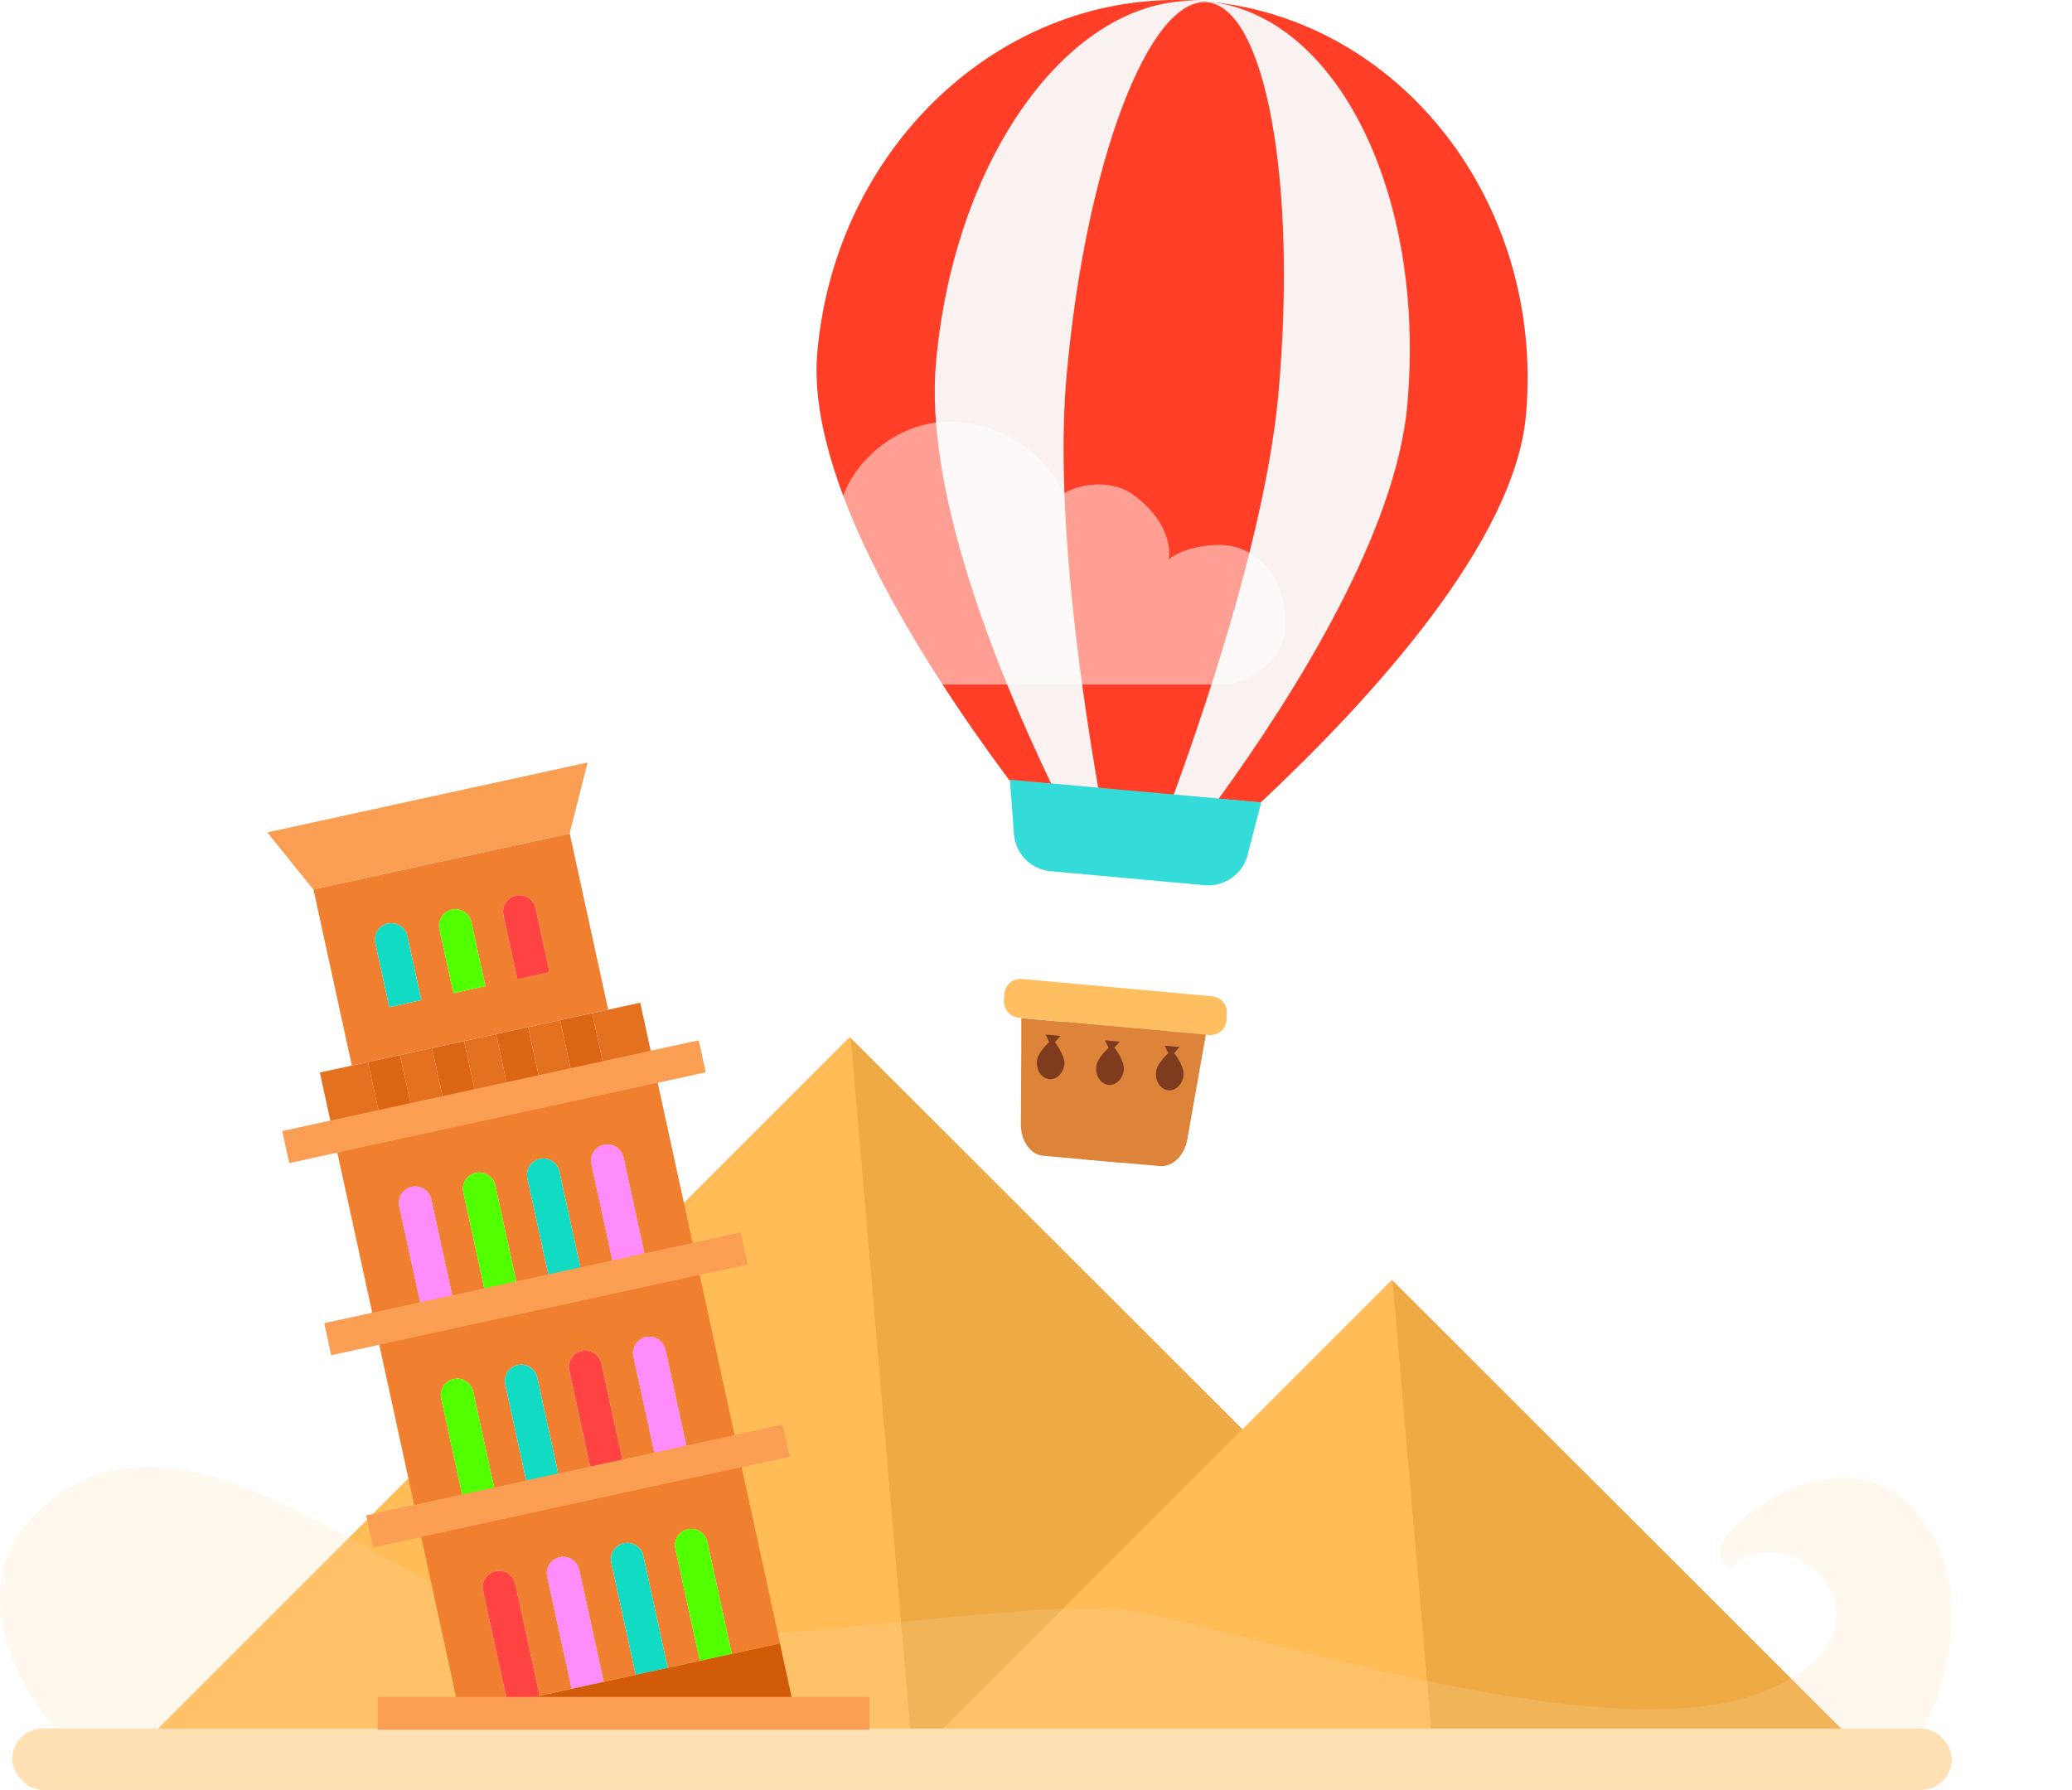 <?xml version="1.0" encoding="UTF-8"?> <svg xmlns="http://www.w3.org/2000/svg" width="845" height="730" viewBox="0 0 845 730" fill="none"> <path d="M821.645 218.202H488.868C483.5 218.202 474.084 214.643 476.344 200.407C477.776 191.391 488.868 189.533 494.235 189.731C490.458 184.985 490.622 171.936 500.795 166.004C514.631 157.937 525.048 166.004 528.825 171.343C529.62 169.366 532.284 164.937 536.578 163.039C540.872 161.14 547.114 162.248 549.698 163.039C547.312 148.803 562.222 126.768 582.499 128.635C608.262 131.008 615.896 149.791 616.492 158.886C619.673 155.921 628.658 150.226 639.154 151.175C649.651 152.124 657.841 159.48 660.624 163.039C659.67 148.803 664.997 137.335 667.78 133.381C672.949 124.681 689.369 108.112 713.701 111.434C738.033 114.755 750.478 132.194 753.658 140.498C758.429 136.94 772.146 133.855 781.688 140.498C796.001 150.463 797.592 162.445 796.598 167.19C798.784 165.213 806.02 161.259 817.471 161.259C831.784 161.259 844.308 173.715 844.308 193.289C844.308 208.949 829.199 216.422 821.645 218.202Z" fill="white" fill-opacity="0.65"></path> <path d="M64 705.524L346.524 423L629.048 705.524H64Z" fill="#FFBC57"></path> <path d="M346.91 423.386L371.226 705.524H629.434L346.91 423.386Z" fill="#EDAA45"></path> <path d="M384.136 705.524L567.625 522.035L751.114 705.524H384.136Z" fill="#FFBC57"></path> <path d="M567.876 522.285L583.668 705.523H751.365L567.876 522.285Z" fill="#EDAA45"></path> <path d="M27.577 607.209C-20.017 636.712 4.625 684.82 22.894 705.186H784.442C793.164 688.948 805.374 649.262 784.442 620.419C758.277 584.366 715.862 612.713 705.946 624.272C698.014 633.52 702.641 637.85 705.946 638.859C732.938 615.741 782.239 667.481 715.862 691.15C649.484 714.818 496.899 661.151 457.789 656.473C418.679 651.794 288.128 675.187 231.115 667.481C174.102 659.775 87.068 570.33 27.577 607.209Z" fill="#FFDDAB" fill-opacity="0.2"></path> <path d="M419.862 343.14L423.223 402.646" stroke="white" stroke-width="2" stroke-miterlimit="10" stroke-linecap="round" stroke-linejoin="round"></path> <path d="M449.264 348.351L444.224 404.495" stroke="white" stroke-width="2" stroke-miterlimit="10" stroke-linecap="round" stroke-linejoin="round"></path> <path d="M501.514 350.536L487.569 408.53" stroke="white" stroke-width="2" stroke-miterlimit="10" stroke-linecap="round" stroke-linejoin="round"></path> <path d="M471.609 350.368L466.568 406.513" stroke="white" stroke-width="2" stroke-miterlimit="10" stroke-linecap="round" stroke-linejoin="round"></path> <path d="M514.116 327.338C559.814 284.473 617.778 220.764 622.314 169.326C630.043 83.26 571.575 7.616 491.77 0.556C412.133 -6.672 341.065 57.373 333.337 143.439C328.632 194.877 374.163 267.832 411.629 318.261L514.116 327.338Z" fill="#FF3E28"></path> <path d="M496.979 325.826C528.901 281.784 569.391 216.562 573.927 165.124C581.656 79.058 545.03 5.431 491.938 0.557C438.847 -4.15 389.452 61.744 381.724 147.81C377.019 199.248 405.245 270.689 428.767 319.774L496.979 325.826Z" fill="#FAF2F0"></path> <path d="M478.523 324.515C495.156 278.961 516.662 212.058 521.366 160.62C529.094 74.554 516.158 3.112 492.3 0.927C468.443 -1.258 442.737 66.821 435.009 152.887C430.304 204.325 439.713 274.086 447.945 321.826L478.523 324.515Z" fill="#FF3E28"></path> <path d="M514.335 327.266L508.79 348.782C506.774 356.515 499.382 361.726 491.317 361.054L428.482 355.338C420.417 354.666 414.033 348.11 413.529 340.209L411.849 318.021L514.335 327.266Z" fill="#33DCD9"></path> <path d="M492.946 422.147L415.494 415.086C411.797 414.75 409.109 411.556 409.445 407.858L409.613 405.337C409.949 401.639 413.142 398.949 416.838 399.285L494.29 406.345C497.987 406.682 500.675 409.875 500.339 413.574L500.171 416.095C500.003 419.793 496.643 422.483 492.946 422.147Z" fill="#FFBE60"></path> <path d="M474.297 420.465L466.904 463.162C465.728 469.886 460.856 474.592 455.647 474.088L425.406 471.398C420.197 470.894 416.333 465.347 416.333 458.623L416.501 425.676V415.254L474.297 420.465Z" fill="#DE833A"></path> <path d="M491.77 421.978L484.21 464.674C483.034 471.398 478.161 476.105 472.953 475.601L442.711 472.911C437.503 472.407 433.639 466.86 433.639 460.136L433.807 427.189V416.767L491.77 421.978Z" fill="#DE833A"></path> <path d="M430.278 425.003L432.462 422.482L426.414 421.978L427.926 425.003C426.078 426.684 423.054 430.046 422.886 432.736C422.55 436.602 424.734 439.796 427.926 440.132C430.95 440.468 433.806 437.611 434.142 433.744C434.142 431.055 431.622 427.02 430.278 425.003Z" fill="#7E3B1E"></path> <path d="M454.471 427.357L456.656 424.835L450.607 424.331L452.119 427.357C450.271 429.038 447.247 432.4 447.079 435.089C446.743 438.956 448.927 442.149 452.119 442.486C455.143 442.822 458 439.964 458.336 436.098C458.504 433.24 455.984 429.206 454.471 427.357Z" fill="#7E3B1E"></path> <path d="M478.833 429.541L481.017 427.02L474.969 426.516L476.481 429.541C474.633 431.222 471.608 434.584 471.44 437.274C471.104 441.14 473.288 444.334 476.481 444.67C479.505 445.006 482.361 442.149 482.697 438.283C482.865 435.425 480.345 431.39 478.833 429.541Z" fill="#7E3B1E"></path> <rect x="5" y="705" width="791" height="25" rx="12.5" fill="#FFE0B3"></rect> <path d="M501.645 279.202H168.868C163.5 279.202 154.084 275.643 156.344 261.407C157.776 252.391 168.868 250.533 174.235 250.731C170.458 245.985 170.622 232.936 180.795 227.004C194.631 218.937 205.048 227.004 208.825 232.343C209.62 230.366 212.284 225.937 216.578 224.039C220.872 222.14 227.114 223.248 229.698 224.039C227.312 209.803 242.222 187.768 262.499 189.635C288.262 192.008 295.896 210.791 296.492 219.886C299.673 216.921 308.658 211.226 319.154 212.175C329.651 213.124 337.841 220.48 340.624 224.039C339.67 209.803 344.997 198.335 347.78 194.381C352.949 185.681 369.369 169.112 393.701 172.434C418.033 175.755 430.478 193.194 433.658 201.498C438.429 197.94 452.146 194.855 461.688 201.498C476.001 211.463 477.592 223.445 476.598 228.19C478.784 226.213 486.02 222.259 497.471 222.259C511.784 222.259 524.308 234.715 524.308 254.289C524.308 269.949 509.199 277.422 501.645 279.202Z" fill="white" fill-opacity="0.5"></path> <path d="M266.789 435.102L261.092 408.972L130.443 437.455L136.139 463.585L266.789 435.102Z" fill="#E37120"></path> <path d="M283.889 513.48L266.799 435.091L136.149 463.574L153.239 541.964L283.889 513.48Z" fill="#F07F2F"></path> <path d="M300.993 591.854L283.903 513.464L153.253 541.947L170.344 620.337L300.993 591.854Z" fill="#F07F2F"></path> <path d="M318.097 670.226L301.007 591.836L170.357 620.319L187.447 698.709L318.097 670.226Z" fill="#F07F2F"></path> <path d="M248.019 411.83L232.353 339.973L127.833 362.76L143.499 434.617L248.019 411.83Z" fill="#F07F2F"></path> <g filter="url(#filter0_f)"> <g filter="url(#filter1_b)"> <path d="M210.433 365.282C212.166 364.904 213.977 365.229 215.47 366.187C216.962 367.145 218.013 368.656 218.391 370.389L218.392 370.391L224.094 396.519L211.029 399.37L205.326 373.24C204.948 371.507 205.274 369.696 206.231 368.203C207.189 366.711 208.701 365.66 210.433 365.282Z" fill="white"></path> <path d="M184.304 370.984C185.162 370.797 186.048 370.78 186.913 370.936C187.777 371.091 188.602 371.415 189.341 371.889C190.08 372.363 190.718 372.978 191.219 373.699C191.721 374.42 192.075 375.233 192.262 376.091L192.263 376.094L197.965 402.22L184.9 405.072L179.197 378.942C178.819 377.21 179.145 375.398 180.103 373.905C181.06 372.413 182.572 371.362 184.304 370.984Z" fill="white"></path> <path d="M153.066 384.645C152.879 383.787 152.863 382.901 153.018 382.037C153.173 381.173 153.497 380.347 153.972 379.608C154.446 378.869 155.061 378.231 155.782 377.73C156.503 377.229 157.315 376.874 158.173 376.687C159.031 376.5 159.917 376.483 160.782 376.639C161.646 376.794 162.471 377.118 163.21 377.592C163.949 378.066 164.587 378.682 165.089 379.402C165.59 380.123 165.944 380.936 166.131 381.794L166.132 381.799L171.834 407.923L158.769 410.775L153.066 384.646H153.067L153.066 384.645Z" fill="white"></path> <path d="M194.049 478.356C195.781 477.978 197.593 478.303 199.085 479.261C200.578 480.219 201.629 481.73 202.007 483.462L202.007 483.463L211.986 529.191L198.922 532.042L188.942 486.316L188.942 486.314C188.755 485.456 188.738 484.57 188.893 483.706C189.049 482.842 189.373 482.016 189.847 481.277C190.321 480.538 190.936 479.9 191.657 479.399C192.378 478.897 193.191 478.543 194.049 478.356Z" fill="white"></path> <path d="M167.919 484.058C168.777 483.871 169.663 483.854 170.527 484.01C171.391 484.165 172.217 484.489 172.956 484.963C173.695 485.437 174.333 486.053 174.834 486.773C175.335 487.494 175.69 488.307 175.877 489.165L175.877 489.166L185.856 534.892L172.792 537.744L162.812 492.017L162.812 492.016C162.625 491.158 162.608 490.272 162.764 489.408C162.919 488.544 163.243 487.718 163.717 486.979C164.191 486.24 164.807 485.602 165.527 485.101C166.248 484.6 167.061 484.245 167.919 484.058Z" fill="white"></path> <path d="M220.179 472.653C221.912 472.275 223.724 472.6 225.216 473.558C226.708 474.516 227.759 476.027 228.137 477.759H228.138L238.117 523.487L225.052 526.339L215.073 480.613L215.073 480.611C214.695 478.878 215.02 477.067 215.978 475.574C216.936 474.082 218.447 473.031 220.179 472.653Z" fill="white"></path> <path d="M246.309 466.951C248.042 466.573 249.854 466.898 251.346 467.856C252.839 468.814 253.889 470.325 254.268 472.058L254.268 472.059L264.247 517.785L251.182 520.637L241.203 474.91L241.202 474.909C240.824 473.176 241.15 471.365 242.108 469.872C243.065 468.38 244.577 467.329 246.309 466.951Z" fill="white"></path> <path d="M247.189 439.36L241.493 413.23L228.428 416.078L234.124 442.209L247.189 439.36Z" fill="white"></path> <path d="M221.065 445.061L215.369 418.931L202.304 421.779L208 447.909L221.065 445.061Z" fill="white"></path> <path d="M194.943 450.762L189.247 424.633L176.182 427.481L181.878 453.61L194.943 450.762Z" fill="white"></path> <path d="M168.819 456.464L163.123 430.334L150.058 433.182L155.754 459.312L168.819 456.464Z" fill="white"></path> <path d="M211.156 556.746C212.889 556.367 214.701 556.693 216.193 557.651C217.685 558.609 218.736 560.12 219.114 561.852H219.115L229.094 607.58L216.029 610.432L206.05 564.706L206.049 564.704C205.862 563.846 205.846 562.96 206.001 562.095C206.156 561.231 206.48 560.406 206.955 559.667C207.429 558.928 208.044 558.29 208.765 557.788C209.486 557.287 210.298 556.933 211.156 556.746Z" fill="white"></path> <path d="M185.026 562.448C186.759 562.07 188.571 562.395 190.063 563.353C191.555 564.31 192.606 565.822 192.984 567.554H192.985L202.964 613.282L189.899 616.134L179.921 570.411L179.92 570.406C179.542 568.673 179.867 566.862 180.825 565.369C181.783 563.877 183.294 562.826 185.026 562.448Z" fill="white"></path> <path d="M237.286 551.043C239.019 550.665 240.83 550.991 242.323 551.949C243.815 552.906 244.866 554.418 245.244 556.15H245.244L255.224 601.877L242.159 604.729L232.18 559.005L232.179 559.002C231.801 557.269 232.127 555.457 233.085 553.965C234.042 552.472 235.554 551.422 237.286 551.043Z" fill="white"></path> <path d="M263.417 545.34C265.149 544.962 266.961 545.288 268.454 546.245C269.946 547.203 270.997 548.714 271.375 550.447H271.375L281.354 596.174L268.29 599.026L258.312 553.304L258.31 553.298C258.123 552.441 258.107 551.554 258.262 550.69C258.417 549.826 258.741 549.001 259.215 548.262C259.69 547.523 260.305 546.884 261.026 546.383C261.747 545.882 262.559 545.528 263.417 545.34Z" fill="white"></path> <path d="M228.265 635.136C229.122 634.949 230.009 634.933 230.873 635.088C231.737 635.243 232.562 635.567 233.301 636.041C234.04 636.516 234.679 637.131 235.18 637.852C235.681 638.573 236.036 639.385 236.223 640.243L236.223 640.246L246.202 685.97L233.137 688.822L223.158 643.094L223.158 643.094C222.78 641.362 223.105 639.55 224.063 638.058C225.021 636.565 226.532 635.514 228.265 635.136Z" fill="white"></path> <path d="M202.135 640.838C202.993 640.651 203.879 640.635 204.743 640.79C205.607 640.945 206.432 641.269 207.171 641.744C207.91 642.218 208.549 642.833 209.05 643.554C209.551 644.275 209.906 645.087 210.093 645.945L210.093 645.949L220.072 691.672L207.007 694.524L197.028 648.797H197.028L197.028 648.796C196.65 647.064 196.975 645.252 197.933 643.76C198.891 642.267 200.402 641.216 202.135 640.838Z" fill="white"></path> <path d="M254.394 629.433C256.127 629.055 257.939 629.381 259.431 630.338C260.924 631.296 261.974 632.807 262.353 634.54L262.353 634.541L272.332 680.268L259.267 683.119L249.288 637.391C248.91 635.659 249.235 633.847 250.193 632.355C251.151 630.862 252.662 629.811 254.394 629.433Z" fill="white"></path> <path d="M280.524 623.731C281.382 623.544 282.269 623.527 283.133 623.683C283.997 623.838 284.822 624.162 285.561 624.636C286.3 625.11 286.938 625.726 287.44 626.446C287.941 627.167 288.295 627.98 288.482 628.838L288.483 628.841L298.462 674.565L285.397 677.417L275.417 631.69H275.418L275.417 631.689C275.23 630.831 275.214 629.945 275.369 629.081C275.524 628.216 275.848 627.391 276.323 626.652C276.797 625.913 277.412 625.275 278.133 624.774C278.854 624.272 279.666 623.918 280.524 623.731Z" fill="white"></path> </g> </g> <g filter="url(#filter2_b)"> <path d="M210.433 365.282C212.166 364.904 213.977 365.229 215.47 366.187C216.962 367.145 218.013 368.656 218.391 370.389L218.392 370.391L224.094 396.519L211.029 399.37L205.326 373.24C204.948 371.507 205.274 369.696 206.231 368.203C207.189 366.711 208.701 365.66 210.433 365.282Z" fill="#FF4343"></path> <path d="M184.304 370.984C185.162 370.797 186.048 370.78 186.913 370.936C187.777 371.091 188.602 371.415 189.341 371.889C190.08 372.363 190.718 372.978 191.219 373.699C191.721 374.42 192.075 375.233 192.262 376.091L192.263 376.094L197.965 402.22L184.9 405.072L179.197 378.942C178.819 377.21 179.145 375.398 180.103 373.905C181.06 372.413 182.572 371.362 184.304 370.984Z" fill="#52FF00"></path> <path d="M153.066 384.645C152.879 383.787 152.863 382.901 153.018 382.037C153.173 381.173 153.497 380.347 153.972 379.608C154.446 378.869 155.061 378.231 155.782 377.73C156.503 377.229 157.315 376.874 158.173 376.687C159.031 376.5 159.917 376.483 160.782 376.639C161.646 376.794 162.471 377.118 163.21 377.592C163.949 378.066 164.587 378.682 165.089 379.402C165.59 380.123 165.944 380.936 166.131 381.794L166.132 381.799L171.834 407.923L158.769 410.775L153.066 384.646H153.067L153.066 384.645Z" fill="#12DBC3"></path> <path d="M194.049 478.356C195.781 477.978 197.593 478.303 199.085 479.261C200.578 480.219 201.629 481.73 202.007 483.462L202.007 483.463L211.986 529.191L198.922 532.042L188.942 486.316L188.942 486.314C188.755 485.456 188.738 484.57 188.893 483.706C189.049 482.842 189.373 482.016 189.847 481.277C190.321 480.538 190.936 479.9 191.657 479.399C192.378 478.897 193.191 478.543 194.049 478.356Z" fill="#52FF00"></path> <path d="M167.919 484.058C168.777 483.871 169.663 483.854 170.527 484.01C171.391 484.165 172.217 484.489 172.956 484.963C173.695 485.437 174.333 486.053 174.834 486.773C175.335 487.494 175.69 488.307 175.877 489.165L175.877 489.166L185.856 534.892L172.792 537.744L162.812 492.017L162.812 492.016C162.625 491.158 162.608 490.272 162.764 489.408C162.919 488.544 163.243 487.718 163.717 486.979C164.191 486.24 164.807 485.602 165.527 485.101C166.248 484.6 167.061 484.245 167.919 484.058Z" fill="#FF8CFA"></path> <path d="M220.179 472.653C221.912 472.275 223.724 472.6 225.216 473.558C226.708 474.516 227.759 476.027 228.137 477.759H228.138L238.117 523.487L225.052 526.339L215.073 480.613L215.073 480.611C214.695 478.878 215.02 477.067 215.978 475.574C216.936 474.082 218.447 473.031 220.179 472.653Z" fill="#12DBC3"></path> <path d="M246.309 466.951C248.042 466.573 249.854 466.898 251.346 467.856C252.839 468.814 253.889 470.325 254.268 472.058L254.268 472.059L264.247 517.785L251.182 520.637L241.203 474.91L241.202 474.909C240.824 473.176 241.15 471.365 242.108 469.872C243.065 468.38 244.577 467.329 246.309 466.951Z" fill="#FF8CFA"></path> <path d="M247.189 439.36L241.493 413.23L228.428 416.078L234.124 442.209L247.189 439.36Z" fill="#DB6512"></path> <path d="M221.065 445.061L215.369 418.931L202.304 421.779L208 447.909L221.065 445.061Z" fill="#DB6512"></path> <path d="M194.943 450.762L189.247 424.633L176.182 427.481L181.878 453.61L194.943 450.762Z" fill="#DB6512"></path> <path d="M168.819 456.464L163.123 430.334L150.058 433.182L155.754 459.312L168.819 456.464Z" fill="#DB6512"></path> <path d="M211.156 556.746C212.889 556.367 214.701 556.693 216.193 557.651C217.685 558.609 218.736 560.12 219.114 561.852H219.115L229.094 607.58L216.029 610.432L206.05 564.706L206.049 564.704C205.862 563.846 205.846 562.96 206.001 562.095C206.156 561.231 206.48 560.406 206.955 559.667C207.429 558.928 208.044 558.29 208.765 557.788C209.486 557.287 210.298 556.933 211.156 556.746Z" fill="#12DBC3"></path> <path d="M185.026 562.448C186.759 562.07 188.571 562.395 190.063 563.353C191.555 564.31 192.606 565.822 192.984 567.554H192.985L202.964 613.282L189.899 616.134L179.921 570.411L179.92 570.406C179.542 568.673 179.867 566.862 180.825 565.369C181.783 563.877 183.294 562.826 185.026 562.448Z" fill="#52FF00"></path> <path d="M237.286 551.043C239.019 550.665 240.83 550.991 242.323 551.949C243.815 552.906 244.866 554.418 245.244 556.15H245.244L255.224 601.877L242.159 604.729L232.18 559.005L232.179 559.002C231.801 557.269 232.127 555.457 233.085 553.965C234.042 552.472 235.554 551.422 237.286 551.043Z" fill="#FF4343"></path> <path d="M263.417 545.34C265.149 544.962 266.961 545.288 268.454 546.245C269.946 547.203 270.997 548.714 271.375 550.447H271.375L281.354 596.174L268.29 599.026L258.312 553.304L258.31 553.298C258.123 552.441 258.107 551.554 258.262 550.69C258.417 549.826 258.741 549.001 259.215 548.262C259.69 547.523 260.305 546.884 261.026 546.383C261.747 545.882 262.559 545.528 263.417 545.34Z" fill="#FF8CFA"></path> <path d="M228.265 635.136C229.122 634.949 230.009 634.933 230.873 635.088C231.737 635.243 232.562 635.567 233.301 636.041C234.04 636.516 234.679 637.131 235.18 637.852C235.681 638.573 236.036 639.385 236.223 640.243L236.223 640.246L246.202 685.97L233.137 688.822L223.158 643.094L223.158 643.094C222.78 641.362 223.105 639.55 224.063 638.058C225.021 636.565 226.532 635.514 228.265 635.136Z" fill="#FF8CFA"></path> <path d="M202.135 640.838C202.993 640.651 203.879 640.635 204.743 640.79C205.607 640.945 206.432 641.269 207.171 641.744C207.91 642.218 208.549 642.833 209.05 643.554C209.551 644.275 209.906 645.087 210.093 645.945L210.093 645.949L220.072 691.672L207.007 694.524L197.028 648.797H197.028L197.028 648.796C196.65 647.064 196.975 645.252 197.933 643.76C198.891 642.267 200.402 641.216 202.135 640.838Z" fill="#FF4343"></path> <path d="M254.394 629.433C256.127 629.055 257.939 629.381 259.431 630.338C260.924 631.296 261.974 632.807 262.353 634.54L262.353 634.541L272.332 680.268L259.267 683.119L249.288 637.391C248.91 635.659 249.235 633.847 250.193 632.355C251.151 630.862 252.662 629.811 254.394 629.433Z" fill="#12DBC3"></path> <path d="M280.524 623.731C281.382 623.544 282.269 623.527 283.133 623.683C283.997 623.838 284.822 624.162 285.561 624.636C286.3 625.11 286.938 625.726 287.44 626.446C287.941 627.167 288.295 627.98 288.482 628.838L288.483 628.841L298.462 674.565L285.397 677.417L275.417 631.69H275.418L275.417 631.689C275.23 630.831 275.214 629.945 275.369 629.081C275.524 628.216 275.848 627.391 276.323 626.652C276.797 625.913 277.412 625.275 278.133 624.774C278.854 624.272 279.666 623.918 280.524 623.731Z" fill="#52FF00"></path> </g> <path d="M232.287 339.982L239.649 311L109 339.513L127.767 362.792L232.287 339.982Z" fill="#FA9E54"></path> <path d="M187.41 698.801L318.061 670.288L324.283 698.801H187.41Z" fill="#D15B08"></path> <path d="M287.813 437.358L284.965 424.293L115.12 461.321L117.969 474.387L287.813 437.358Z" fill="#FA9E54"></path> <path d="M304.918 515.731L302.069 502.666L132.225 539.694L135.073 552.76L304.918 515.731Z" fill="#FA9E54"></path> <path d="M322.022 594.105L319.174 581.04L149.329 618.068L152.178 631.134L322.022 594.105Z" fill="#FA9E54"></path> <path d="M354.566 692.114H153.978V705.487H354.566V692.114Z" fill="#FA9E54"></path> <defs> <filter id="filter0_f" x="140.058" y="355.128" width="168.404" height="349.396" filterUnits="userSpaceOnUse" color-interpolation-filters="sRGB"> <feFlood flood-opacity="0" result="BackgroundImageFix"></feFlood> <feBlend mode="normal" in="SourceGraphic" in2="BackgroundImageFix" result="shape"></feBlend> <feGaussianBlur stdDeviation="5" result="effect1_foregroundBlur"></feGaussianBlur> </filter> <filter id="filter1_b" x="146.058" y="361.128" width="156.404" height="337.396" filterUnits="userSpaceOnUse" color-interpolation-filters="sRGB"> <feFlood flood-opacity="0" result="BackgroundImageFix"></feFlood> <feGaussianBlur in="BackgroundImage" stdDeviation="2"></feGaussianBlur> <feComposite in2="SourceAlpha" operator="in" result="effect1_backgroundBlur"></feComposite> <feBlend mode="normal" in="SourceGraphic" in2="effect1_backgroundBlur" result="shape"></feBlend> </filter> <filter id="filter2_b" x="146.058" y="361.128" width="156.404" height="337.396" filterUnits="userSpaceOnUse" color-interpolation-filters="sRGB"> <feFlood flood-opacity="0" result="BackgroundImageFix"></feFlood> <feGaussianBlur in="BackgroundImage" stdDeviation="2"></feGaussianBlur> <feComposite in2="SourceAlpha" operator="in" result="effect1_backgroundBlur"></feComposite> <feBlend mode="normal" in="SourceGraphic" in2="effect1_backgroundBlur" result="shape"></feBlend> </filter> </defs> </svg> 